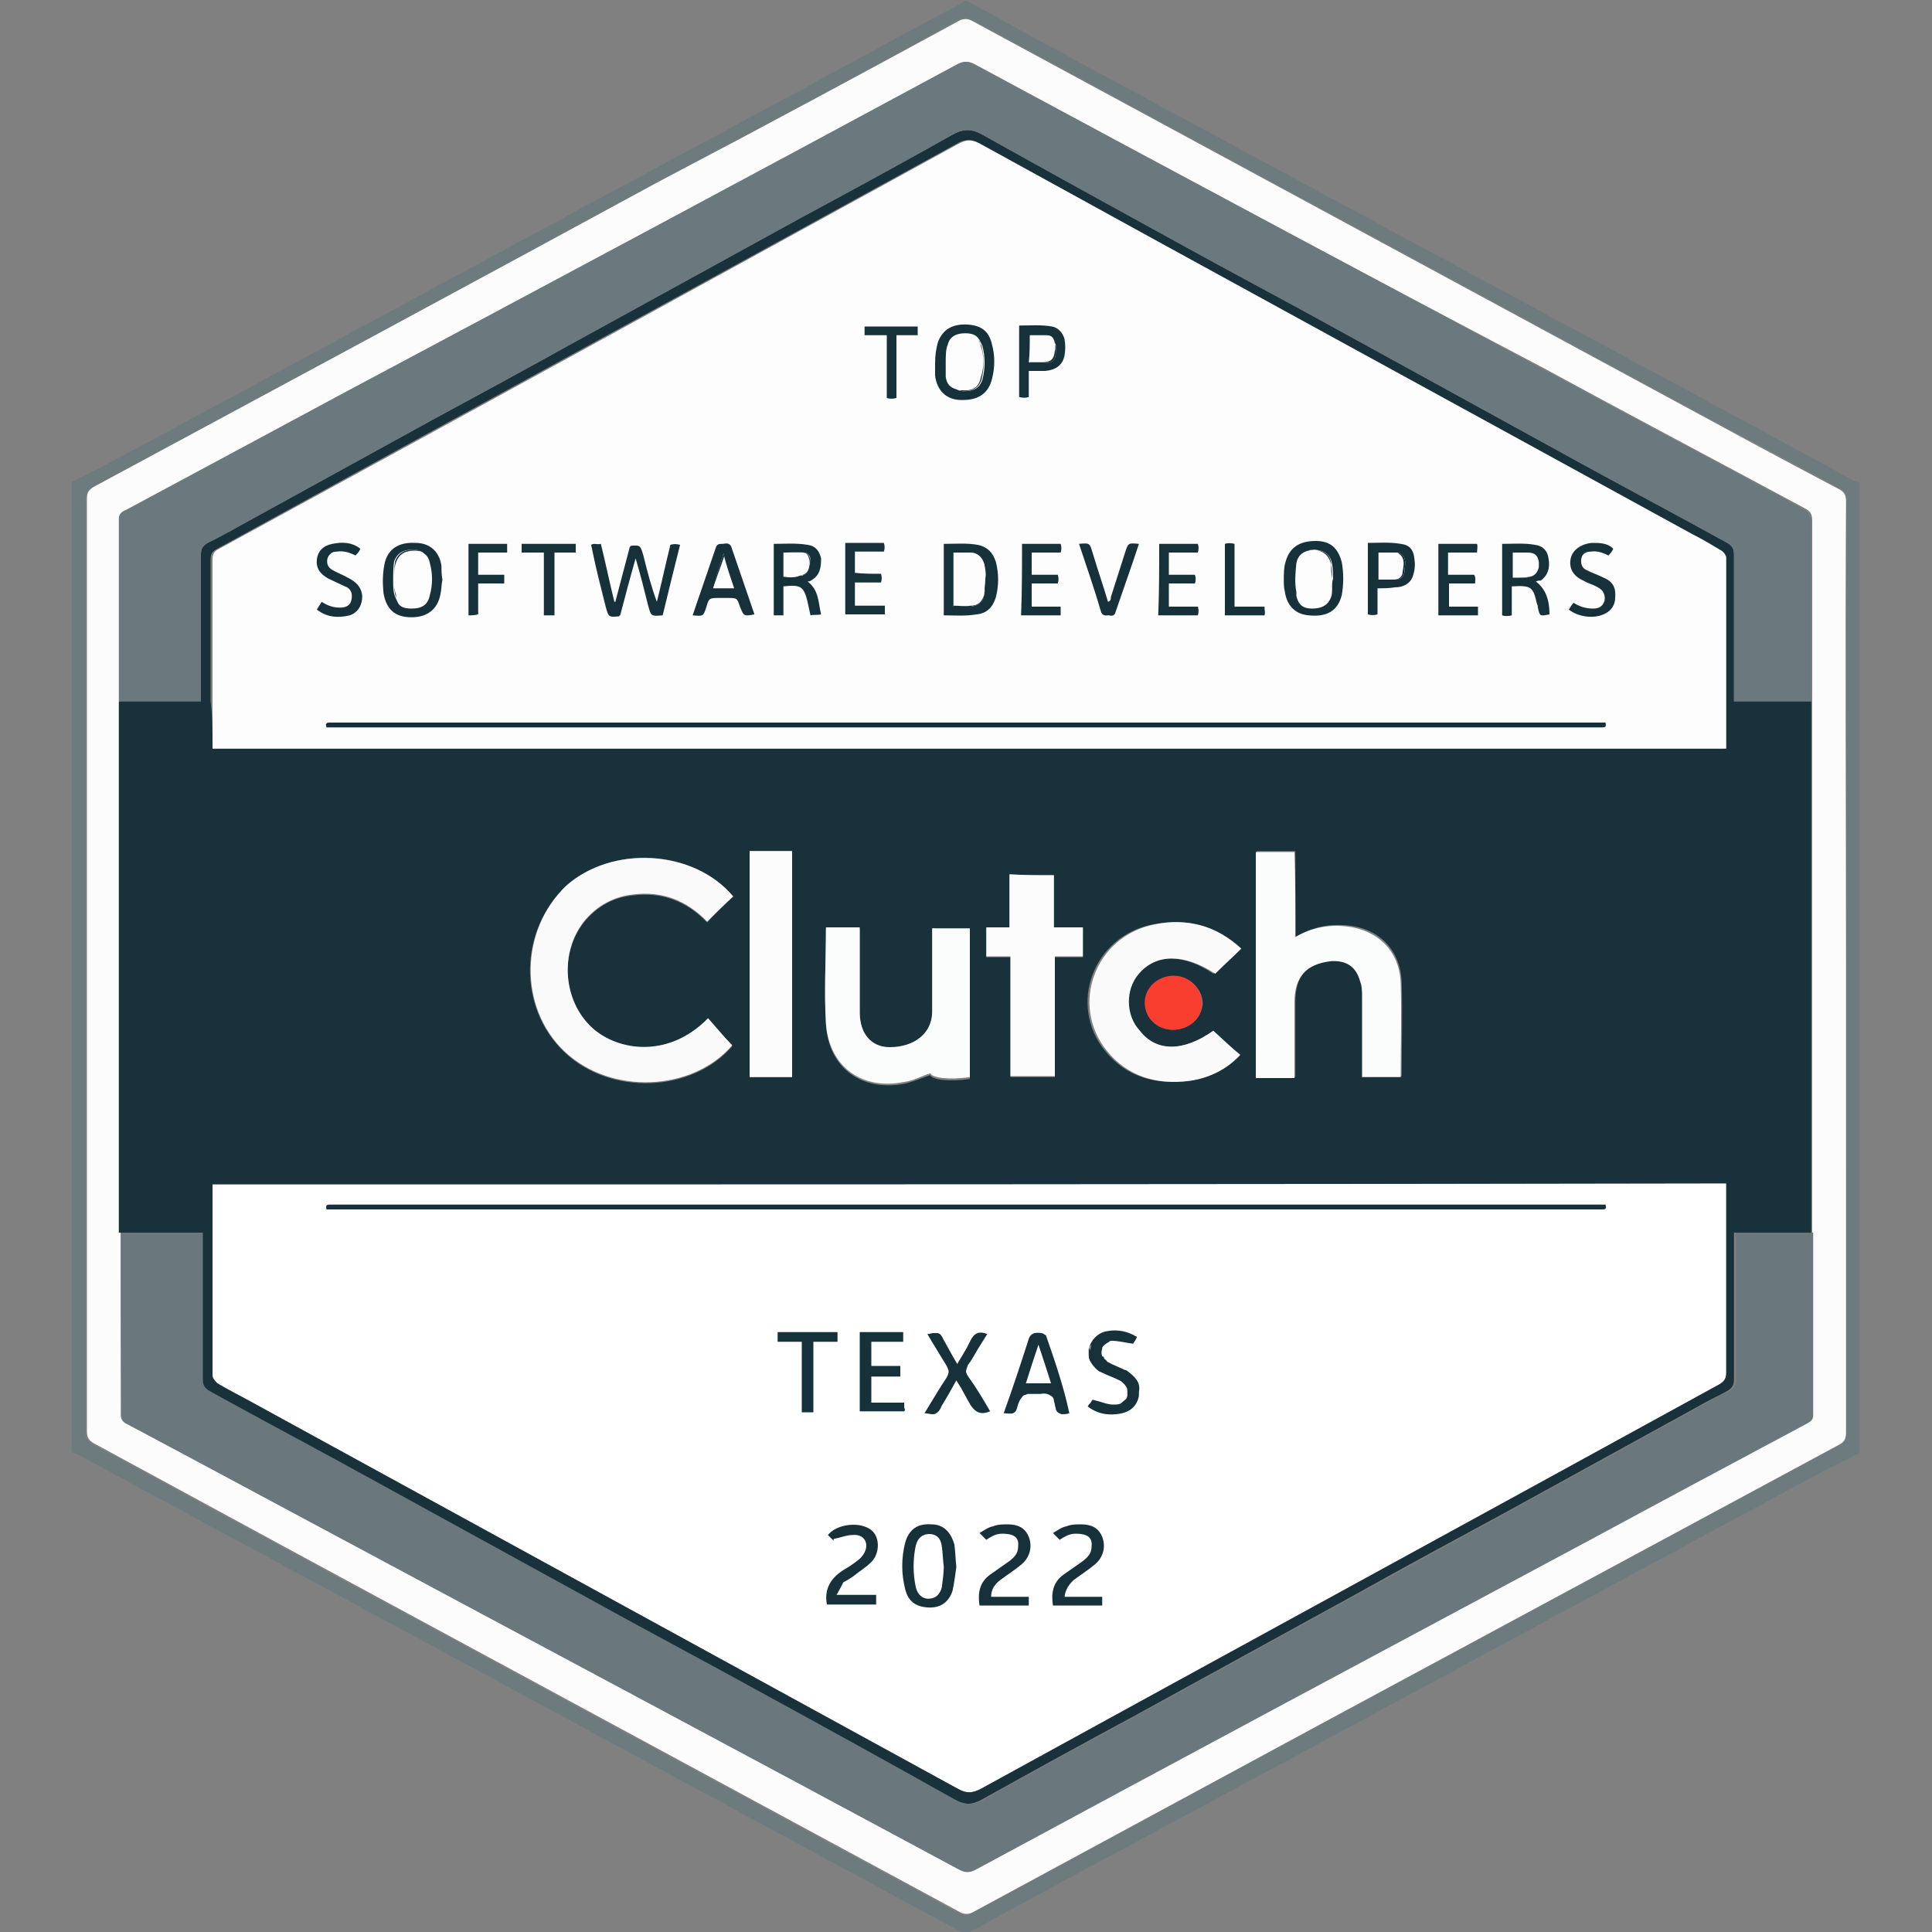 <?xml version="1.0" encoding="UTF-8"?>
<!-- Generator: Adobe Illustrator 24.2.1, SVG Export Plug-In . SVG Version: 6.00 Build 0)  -->
<svg xmlns="http://www.w3.org/2000/svg" xmlns:xlink="http://www.w3.org/1999/xlink" version="1.1" id="Layer_1" x="0px" y="0px" viewBox="0 0 200 200" style="enable-background:new 0 0 200 200;" xml:space="preserve">
<rect x="0" y="0" width="200" height="200" fill="#808080" stroke="none"/>
<style type="text/css">
	.st0{fill:#FFFFFF;}
	.st1{fill:#6D7B7F;}
	.st2{fill:#FCFCFC;}
	.st3{fill:#18313B;}
	.st4{fill:#6A787D;}
	.st5{fill:#6A797D;}
	.st6{fill:#FDFDFD;}
	.st7{fill:#FAFAFB;}
	.st8{fill:#FBFCFC;}
	.st9{fill:#F93D2E;}
	.st10{fill:#17313B;}
	.st11{fill:none;stroke:#FDFDFD;stroke-width:0;stroke-linecap:round;stroke-linejoin:round;}
</style>
<g>
	<path class="st0" d="M22,122.6c0,6.6,0,13.2,0,19.8c0,0.3,0.3,0.6,0.5,0.8c1,0.6,2,1.1,3.1,1.7c24.5,13.4,49.1,26.9,73.6,40.3   c0.9,0.5,1.5,0.4,2.3,0c25.5-14,51-27.9,76.5-41.9c0.5-0.3,0.7-0.6,0.7-1.2c0-6.3,0-12.5,0-18.8c0-0.2,0-0.5,0-0.8   C126.3,122.6,74.2,122.6,22,122.6z"></path>
	<path class="st1" d="M7.4,49.9c1.6-0.8,3.2-1.6,4.7-2.4c21.6-11.6,43.1-23.3,64.7-34.9c7.5-4,14.9-8.1,22.4-12.1   c0.2-0.1,0.4-0.2,0.6-0.4c0.1,0,0.2,0,0.3,0c2.4,1.3,4.8,2.6,7.1,3.9c16.3,8.8,32.6,17.6,48.9,26.4c11.9,6.4,23.8,12.8,35.7,19.3   c0.2,0.1,0.5,0.2,0.7,0.3c0,33.5,0,66.9,0,100.4c-1.6,0.8-3.2,1.6-4.7,2.4c-22.2,12-44.4,24-66.5,35.9c-6.9,3.7-13.8,7.4-20.7,11.2   c-0.5,0.3-0.8,0.3-1.3,0c-15-8.1-29.9-16.2-44.9-24.3c-15.4-8.3-30.9-16.7-46.3-25c-0.2-0.1-0.5-0.2-0.7-0.3   C7.4,116.8,7.4,83.3,7.4,49.9z M191.1,100.1c0-16.1,0-32.2,0-48.3c0-0.6-0.2-1-0.8-1.3c-5.9-3.2-11.8-6.3-17.7-9.5   c-24-13-47.9-25.9-71.9-38.9c-0.6-0.3-1-0.3-1.5,0C88.9,7.8,78.5,13.4,68.2,19C48.7,29.5,29.2,40,9.6,50.5   c-0.5,0.3-0.7,0.6-0.7,1.2c0,32.2,0,64.4,0,96.6c0,0.6,0.2,0.9,0.7,1.2c7,3.8,14,7.6,21,11.4c22.9,12.4,45.7,24.7,68.6,37.1   c0.6,0.3,1,0.3,1.5,0c11.8-6.4,23.7-12.8,35.5-19.2c18-9.7,36-19.4,54-29.1c0.6-0.3,0.8-0.7,0.8-1.3   C191,132.2,191.1,116.1,191.1,100.1z"></path>
	<path class="st2" d="M191.1,100.1c0,16.1,0,32.1,0,48.2c0,0.7-0.2,1-0.8,1.3c-18,9.7-36,19.4-54,29.1   c-11.8,6.4-23.7,12.8-35.5,19.2c-0.5,0.3-1,0.3-1.5,0c-22.9-12.4-45.7-24.7-68.6-37.1c-7-3.8-14-7.6-21-11.4   c-0.5-0.3-0.7-0.6-0.7-1.2c0-32.2,0-64.4,0-96.6c0-0.6,0.2-0.9,0.7-1.2c19.5-10.5,39-21,58.5-31.6C78.5,13.4,88.9,7.8,99.2,2.2   c0.5-0.3,1-0.3,1.5,0c24,13,47.9,25.9,71.9,38.9c5.9,3.2,11.8,6.4,17.7,9.5c0.6,0.3,0.8,0.6,0.8,1.3C191,67.9,191.1,84,191.1,100.1   z M12.5,127.6c0,6.3,0,12.6,0,18.9c0,0.6,0.4,0.7,0.7,0.9c6.7,3.6,13.4,7.2,20,10.7c22,11.8,43.9,23.5,65.9,35.3   c0.7,0.4,1.2,0.4,1.9,0c21.3-11.4,42.6-22.9,63.9-34.3c7.3-3.9,14.6-7.8,22-11.8c0.4-0.2,0.7-0.3,0.7-0.9c0-6.3,0-12.6,0-18.9   c0-0.2,0-0.4,0-0.6c0-17.9,0-35.9,0-53.8c0-0.2,0-0.4,0-0.6c0-6.2,0-12.4,0-18.6c0-0.7-0.2-1-0.8-1.3c-9.1-4.9-18.2-9.7-27.2-14.6   C140,27.7,120.5,17.2,101,6.7c-0.7-0.4-1.2-0.4-1.9,0C77.7,18.2,56.4,29.6,35,41c-7.3,3.9-14.5,7.8-21.8,11.7   c-0.4,0.2-0.8,0.3-0.8,0.9c0,6.3,0,12.6,0,18.9c0,0.2,0,0.4,0,0.6c0,17.9,0,35.9,0,53.8C12.5,127.2,12.5,127.4,12.5,127.6z"></path>
	<path class="st3" d="M187.5,72.6c0,0.2,0,0.4,0,0.6c0,17.9,0,35.9,0,53.8c0,0.2,0,0.4,0,0.6c-2.6,0-5.3,0-8,0c0,0.4,0,0.8,0,1.1   c0,4.7,0,9.4,0,14.1c0,0.6-0.2,0.9-0.7,1.2c-1.1,0.6-2.2,1.1-3.2,1.7c-6.7,3.7-13.3,7.3-20,11c-5,2.7-10,5.4-15,8.2   c-7.8,4.3-15.5,8.5-23.3,12.8c-5.2,2.8-10.3,5.6-15.5,8.5c-1.2,0.7-2.1,0.7-3.3,0c-6.6-3.7-13.3-7.3-19.9-11   c-5.6-3.1-11.3-6.1-16.9-9.2c-7.8-4.3-15.5-8.5-23.3-12.8c-5.6-3.1-11.3-6.1-16.9-9.2c-0.5-0.3-0.7-0.6-0.7-1.2c0-4.7,0-9.4,0-14.2   c0-0.3,0-0.6,0-1c-2.9,0-5.7,0-8.5,0c0-0.2,0-0.4,0-0.6c0-17.9,0-35.9,0-53.8c0-0.2,0-0.4,0-0.6c2.8,0,5.6,0,8.5,0   c0-0.4,0-0.8,0-1.1c0-4.7,0-9.4,0-14.1c0-0.6,0.2-0.9,0.7-1.2c1.1-0.6,2.2-1.1,3.2-1.7c6.7-3.7,13.3-7.3,20-11c5-2.7,10-5.4,15-8.2   c7.8-4.3,15.5-8.5,23.3-12.8c5.2-2.8,10.3-5.6,15.5-8.5c1.2-0.7,2.1-0.7,3.3,0c6.6,3.7,13.3,7.3,19.9,11c5.6,3.1,11.3,6.1,16.9,9.2   c7.8,4.3,15.5,8.5,23.3,12.8c5.6,3.1,11.3,6.1,16.9,9.2c0.5,0.3,0.7,0.6,0.7,1.2c0,4.7,0,9.4,0,14.2c0,0.3,0,0.6,0,1   C182.3,72.6,184.9,72.6,187.5,72.6z M22,122.6c0,6.6,0,13.2,0,19.8c0,0.3,0.3,0.6,0.5,0.8c1,0.6,2,1.1,3.1,1.7   c24.5,13.4,49.1,26.9,73.6,40.3c0.9,0.5,1.5,0.4,2.3,0c25.5-14,51-27.9,76.5-41.9c0.5-0.3,0.7-0.6,0.7-1.2c0-6.3,0-12.5,0-18.8   c0-0.2,0-0.5,0-0.8C126.3,122.6,74.2,122.6,22,122.6z M22,77.5c52.3,0,104.4,0,156.5,0c0-0.1,0-0.2,0-0.2c0-6.5,0-13.1,0-19.6   c0-0.2-0.2-0.6-0.5-0.7c-1-0.6-2-1.1-3-1.7c-24.6-13.4-49.1-26.9-73.7-40.4c-0.9-0.5-1.5-0.5-2.3,0c-25.5,14-51,27.9-76.5,41.9   c-0.6,0.3-0.7,0.6-0.7,1.2c0,4.9,0,9.7,0,14.6C22,74.2,22,75.8,22,77.5z M75.9,92.8c-4.1-4.9-12.6-5.4-17.3-1   c-4.9,4.5-5,12.5-0.2,17.1c4.8,4.6,13.3,4.2,17.4-0.6c-0.8-0.9-1.6-1.9-2.5-2.8c-4.3,4.4-9.8,3.2-12.3,0.7c-2.8-2.9-3-7.8-0.4-10.9   c1.3-1.5,2.9-2.4,4.9-2.6c3-0.4,5.6,0.6,7.7,2.8C74.1,94.5,75,93.7,75.9,92.8z M134.1,97c0-3.1,0-6,0-8.9c-1.4,0-2.7,0-4,0   c0,7.8,0,15.6,0,23.4c1.3,0,2.6,0,4,0c0-2.6,0-5.2,0-7.8c0-2.7,1.2-4,3.8-4.3c1.5-0.2,2.6,0.6,3,2.1c0.1,0.5,0.2,1.1,0.2,1.6   c0,2.8,0,5.5,0,8.3c1.4,0,2.7,0,4,0c0-3.3,0.1-6.5,0-9.7c-0.1-3.3-2.3-5.6-5.6-5.9C137.5,95.6,135.8,96,134.1,97z M96.5,96.1   c0,0.3,0,0.6,0,0.9c0,2.6,0,5.3,0,7.9c0,2.2-1.9,3.7-4.4,3.7c-1.9,0-3-1.4-3.1-3.6c0-2.7,0-5.3,0-8c0-0.3,0-0.5,0-0.8   c-1.2,0-2.3,0-3.5,0c0,3.3-0.2,6.6,0,9.9c0.3,4.5,3.7,6.9,8.1,6.1c0.9-0.2,1.8-0.6,2.7-0.9c0.2,0.5,2,0.7,4.1,0.4   c0-5.1,0-10.2,0-15.4c-1.2,0-2.3,0-3.4,0C96.9,96.1,96.7,96.1,96.5,96.1z M125.6,106.7c-3.1,2.2-5.9,2.2-7.8,0   c-1.4-1.6-1.5-4.3-0.1-5.9c1.8-2.1,4.8-2.1,7.9,0c0.9-0.8,1.8-1.7,2.7-2.6c-2.6-2.4-5.6-3.2-9-2.5c-6.1,1.2-8.8,8.3-4.9,13.1   c2.2,2.7,5.2,3.5,8.5,3.1c2.1-0.2,3.8-1.1,5.3-2.7C127.5,108.4,126.5,107.6,125.6,106.7z M109.1,90.6c-1.6,0-3,0-4.6,0   c0,1.8,0,3.6,0,5.5c-0.9,0-1.7,0-2.4,0c0,1,0,1.9,0,3c0.8,0,1.6,0,2.5,0c0,4.2,0,8.3,0,12.4c1.5,0,3,0,4.6,0c0-4.2,0-8.3,0-12.4   c1,0,2,0,2.9,0c0-1,0-2,0-3c-1,0-2,0-3,0C109.1,94.2,109.1,92.4,109.1,90.6z M82,111.5c0-7.9,0-15.7,0-23.4c-1.5,0-3,0-4.4,0   c0,7.8,0,15.6,0,23.4C79.1,111.5,80.5,111.5,82,111.5z M121.4,106.6c1.7,0,3-1.2,3.1-2.7c0-1.5-1.3-2.8-2.9-2.8c-1.7,0-3,1.2-3,2.8   C118.5,105.3,119.8,106.6,121.4,106.6z"></path>
	<path class="st4" d="M12.5,127.6c2.8,0,5.6,0,8.5,0c0,0.4,0,0.7,0,1c0,4.7,0,9.4,0,14.2c0,0.6,0.2,0.9,0.7,1.2   c5.6,3.1,11.3,6.1,16.9,9.2c7.8,4.3,15.5,8.5,23.3,12.8c5.6,3.1,11.3,6.1,16.9,9.2c6.6,3.6,13.3,7.3,19.9,11c1.2,0.7,2.1,0.7,3.3,0   c5.1-2.9,10.3-5.7,15.5-8.5c7.8-4.3,15.5-8.5,23.3-12.8c5-2.7,10-5.5,15-8.2c6.7-3.7,13.3-7.3,20-11c1.1-0.6,2.1-1.2,3.2-1.7   c0.5-0.3,0.7-0.6,0.7-1.2c0-4.7,0-9.4,0-14.1c0-0.3,0-0.7,0-1.1c2.7,0,5.3,0,8,0c0,6.3,0,12.6,0,18.9c0,0.6-0.4,0.7-0.7,0.9   c-7.3,3.9-14.6,7.8-22,11.8c-21.3,11.4-42.6,22.8-63.9,34.3c-0.7,0.4-1.2,0.4-1.9,0c-21.9-11.8-43.9-23.5-65.9-35.3   c-6.7-3.6-13.4-7.2-20-10.7c-0.4-0.2-0.7-0.3-0.7-0.9C12.5,140.2,12.5,133.9,12.5,127.6z"></path>
	<path class="st5" d="M187.5,72.6c-2.6,0-5.2,0-8,0c0-0.4,0-0.7,0-1c0-4.7,0-9.4,0-14.2c0-0.6-0.2-0.9-0.7-1.2   c-5.6-3.1-11.3-6.1-16.9-9.2c-7.8-4.3-15.5-8.5-23.3-12.8c-5.6-3.1-11.3-6.1-16.9-9.2c-6.6-3.6-13.3-7.3-19.9-11   c-1.2-0.7-2.1-0.7-3.3,0c-5.1,2.9-10.3,5.7-15.5,8.5c-7.8,4.3-15.5,8.5-23.3,12.8c-5,2.7-10,5.5-15,8.2c-6.7,3.7-13.3,7.3-20,11   c-1.1,0.6-2.1,1.2-3.2,1.7c-0.5,0.3-0.7,0.6-0.7,1.2c0,4.7,0,9.4,0,14.1c0,0.3,0,0.7,0,1.1c-2.9,0-5.7,0-8.5,0c0-6.3,0-12.6,0-18.9   c0-0.6,0.4-0.7,0.8-0.9C20.5,48.8,27.8,44.9,35,41C56.4,29.6,77.7,18.2,99,6.7c0.7-0.4,1.2-0.4,1.9,0   c19.5,10.5,39.1,20.9,58.6,31.4c9.1,4.9,18.2,9.7,27.2,14.6c0.5,0.3,0.8,0.6,0.8,1.3C187.5,60.2,187.5,66.4,187.5,72.6z"></path>
	<path class="st6" d="M22,77.5c0-1.6,0-3.3,0-4.9c0-4.9,0-9.7,0-14.6c0-0.6,0.1-0.9,0.7-1.2c25.5-13.9,51-27.9,76.5-41.9   c0.9-0.5,1.4-0.5,2.3,0c24.5,13.5,49.1,26.9,73.7,40.4c1,0.5,2,1.1,3,1.7c0.2,0.1,0.5,0.5,0.5,0.7c0,6.5,0,13.1,0,19.6   c0,0.1,0,0.1,0,0.2C126.4,77.5,74.2,77.5,22,77.5z"></path>
	<path class="st7" d="M75.9,92.8c-0.9,0.8-1.8,1.7-2.7,2.6c-2.1-2.2-4.7-3.2-7.7-2.8c-1.9,0.2-3.6,1.1-4.9,2.6   c-2.6,3.1-2.4,8,0.4,10.9c2.5,2.6,8,3.7,12.3-0.7c0.8,0.9,1.6,1.9,2.5,2.8c-4.1,4.8-12.6,5.2-17.4,0.6c-4.7-4.5-4.6-12.5,0.2-17.1   C63.3,87.5,71.8,87.9,75.9,92.8z"></path>
	<path class="st8" d="M134.1,97c1.7-1,3.5-1.3,5.3-1.1c3.3,0.4,5.5,2.6,5.6,5.9c0.1,3.2,0,6.4,0,9.7c-1.3,0-2.6,0-4,0   c0-2.8,0-5.5,0-8.3c0-0.5,0-1.1-0.2-1.6c-0.4-1.5-1.4-2.2-3-2.1c-2.6,0.3-3.8,1.6-3.8,4.3c0,2.6,0,5.2,0,7.8c-1.4,0-2.6,0-4,0   c0-7.8,0-15.6,0-23.4c1.3,0,2.6,0,4,0C134.1,91,134.1,93.9,134.1,97z"></path>
	<path class="st8" d="M96.5,96.1c0.2,0,0.4,0,0.5,0c1.1,0,2.3,0,3.4,0c0,5.2,0,10.3,0,15.4c-2.1,0.3-3.9,0.1-4.1-0.4   c-0.9,0.3-1.8,0.8-2.7,0.9c-4.4,0.9-7.8-1.6-8.1-6.1c-0.2-3.3,0-6.5,0-9.9c1.2,0,2.3,0,3.5,0c0,0.3,0,0.5,0,0.8c0,2.7,0,5.3,0,8   c0,2.2,1.2,3.6,3.1,3.6c2.5,0,4.4-1.4,4.4-3.7c0-2.6,0-5.3,0-7.9C96.5,96.7,96.5,96.4,96.5,96.1z"></path>
	<path class="st7" d="M125.6,106.7c0.9,0.8,1.8,1.7,2.8,2.5c-1.5,1.6-3.3,2.4-5.3,2.7c-3.3,0.4-6.3-0.4-8.5-3.1   c-3.9-4.8-1.2-11.9,4.9-13.1c3.4-0.7,6.4,0.1,9,2.5c-0.9,0.9-1.8,1.7-2.7,2.6c-3.2-2.1-6.1-2.1-7.9,0c-1.4,1.6-1.4,4.3,0.1,5.9   C119.7,108.9,122.5,108.9,125.6,106.7z"></path>
	<path class="st2" d="M109.1,90.6c0,1.8,0,3.6,0,5.4c1,0,2,0,3,0c0,1,0,2,0,3c-1,0-1.9,0-2.9,0c0,4.2,0,8.3,0,12.4c-1.5,0-3,0-4.6,0   c0-4.1,0-8.2,0-12.4c-0.9,0-1.7,0-2.5,0c0-1,0-1.9,0-3c0.8,0,1.6,0,2.4,0c0-1.9,0-3.7,0-5.5C106,90.6,107.5,90.6,109.1,90.6z"></path>
	<path class="st2" d="M82,111.5c-1.5,0-2.9,0-4.4,0c0-7.8,0-15.6,0-23.4c1.5,0,2.9,0,4.4,0C82,95.9,82,103.7,82,111.5z"></path>
	<path class="st9" d="M121.4,106.6c-1.6,0-2.9-1.2-2.9-2.8c0-1.6,1.4-2.8,3-2.8c1.6,0,2.9,1.3,2.9,2.8   C124.5,105.4,123.1,106.6,121.4,106.6z"></path>
	<g>
		<path class="st10" d="M96.4,157.8c-1.4-0.1-2.3,0.5-2.7,1.9c-0.4,1.6-0.4,3.2,0,4.8c0.3,1.2,1,1.8,2.3,1.9    c1.3,0.1,2.2-0.5,2.6-1.7c0.2-0.9,0.3-1.8,0.4-2.5c-0.1-0.9-0.1-1.6-0.2-2.3C98.4,158.5,97.6,157.8,96.4,157.8z M97.5,164.3    c-0.2,0.8-0.7,1.2-1.4,1.2c-0.6,0-1.1-0.4-1.3-1.2c-0.3-1.4-0.3-2.9,0-4.3c0.2-0.8,0.7-1.2,1.4-1.2c0.7,0,1.2,0.4,1.3,1.3    c0.1,0.7,0.1,1.3,0.2,2.1C97.7,162.8,97.6,163.5,97.5,164.3z"></path>
		<path class="st10" d="M88.3,163.2c0.6-0.5,1.3-0.9,1.9-1.5c0.9-0.9,0.9-2.6,0-3.3c-1.1-0.9-3.5-0.7-4.5,0.5    c0.2,0.2,0.4,0.4,0.6,0.6c0-0.1,0-0.1,0-0.2c0.7-0.1,1.3-0.4,2-0.4c1.1-0.1,1.7,0.8,1.2,1.8c-0.2,0.4-0.5,0.7-0.8,0.9    c-0.5,0.4-1,0.7-1.5,1c-1.2,0.8-1.9,1.9-1.6,3.5c1.7,0,3.4,0,5.1,0c0-0.3,0-0.6,0-1c-1.3,0-2.6,0-4.1,0c0.3-0.5,0.5-0.9,0.7-1.3    C87.7,163.6,88,163.4,88.3,163.2z"></path>
		<path class="st10" d="M103.5,163.6c0.8-0.6,1.6-1.1,2.3-1.7c0.8-0.7,1.1-1.8,0.7-2.8c-0.4-1-1.2-1.3-2.2-1.3c-0.5,0-1,0-1.5,0.2    c-0.5,0.1-0.9,0.4-1.4,0.7c0.3,0.3,0.5,0.5,0.7,0.7c0.9-0.6,1.3-0.7,2.2-0.6c0.8,0.1,1.2,0.5,1.1,1.3c0,0.7-0.4,1.1-0.9,1.5    c-0.7,0.5-1.3,0.9-2,1.4c-1.1,0.8-1.3,1.9-1.1,3.2c1.7,0,3.4,0,5.1,0c0-0.3,0-0.6,0-0.9c-1.3,0-2.6,0-3.9,0    C102.6,164.5,103,164,103.5,163.6z"></path>
		<path class="st10" d="M111.1,163.6c0.8-0.6,1.6-1.1,2.3-1.7c0.8-0.7,1.1-1.8,0.7-2.8c-0.4-1-1.2-1.3-2.2-1.3c-0.5,0-1,0-1.5,0.2    c-0.5,0.1-0.9,0.4-1.4,0.7c0.3,0.3,0.5,0.5,0.7,0.7c0.9-0.6,1.3-0.7,2.2-0.6c0.8,0.1,1.2,0.5,1.1,1.3c0,0.7-0.4,1.1-0.9,1.5    c-0.7,0.5-1.3,0.9-2,1.4c-1.1,0.8-1.3,1.9-1.1,3.2c1.7,0,3.4,0,5.1,0c0-0.3,0-0.6,0-0.9c-1.3,0-2.6,0-3.9,0    C110.3,164.5,110.7,164,111.1,163.6z"></path>
	</g>
	<g>
		<path class="st3" d="M96.6,139.1c0.5,0.8,0.9,1.5,1.4,2.3c0.1,0.2,0.2,0.4,0.2,0.6c0-0.2-0.1-0.4-0.2-0.6    C97.5,140.6,97.1,139.9,96.6,139.1z"></path>
		<path class="st3" d="M96.9,146.2c-0.1,0-0.3,0.1-0.4,0.1C96.7,146.2,96.8,146.2,96.9,146.2z"></path>
		<path class="st3" d="M111,146.2L111,146.2c-0.3,0.1-0.6,0.1-0.8,0.1C110.4,146.3,110.7,146.3,111,146.2z"></path>
		<path class="st10" d="M108.3,138.3c0,0,0-0.1-0.1-0.1c-0.1-0.1-0.3-0.2-0.4-0.2c-0.7-0.1-1.2,0-1.4,0.9c-0.8,2.5-1.6,4.9-2.5,7.4    c0.6,0,1,0.2,1.3-0.3c0-0.1,0.1-0.2,0.1-0.3c0.1-0.4,0.2-0.6,0.3-0.8l0.3-0.4c0.1-0.1,0.3-0.1,0.5-0.2c0.1,0,0.3,0,0.4,0    c0.2,0,0.3,0,0.5,0c0.1,0,0.3,0,0.4,0c0.5-0.1,0.8,0,1.1,0.2c0.2,0.1,0.3,0.3,0.3,0.5c0,0.1,0.1,0.3,0.1,0.4    c0,0.2,0.1,0.3,0.1,0.5c0.1,0.3,0.3,0.4,0.6,0.5c0.2,0,0.5,0,0.8-0.1C110.1,143.5,109.2,140.9,108.3,138.3z M106.2,143.2    c0.4-1.3,0.8-2.5,1.3-4c0.5,1.5,0.9,2.7,1.3,4C107.8,143.2,107.1,143.2,106.2,143.2z"></path>
		<path class="st6" d="M98,142.5c0.1-0.2,0.2-0.4,0.2-0.6C98.2,142.1,98.1,142.3,98,142.5c-0.8,1.2-1.5,2.4-2.3,3.7    c0.3,0,0.6,0.1,0.8,0.1c-0.2,0-0.4,0-0.8-0.1C96.5,144.9,97.3,143.7,98,142.5z"></path>
		<path class="st6" d="M96.5,137.9c-0.2,0-0.3,0.1-0.6,0.1c0.2,0.3,0.4,0.7,0.6,1c-0.2-0.3-0.4-0.7-0.6-1    C96.2,138,96.4,138,96.5,137.9z"></path>
		<path class="st11" d="M96.5,137.9c0.2,0,0.3,0,0.4,0"></path>
		<path class="st11" d="M97.3,138.1c-0.1-0.1-0.2-0.2-0.4-0.2"></path>
		<path class="st10" d="M102.5,146.1c-0.7-1.2-1.4-2.4-2.2-3.5c-0.1-0.1-0.1-0.2-0.2-0.3c0-0.1-0.1-0.2-0.1-0.3    c0-0.2,0.1-0.4,0.2-0.7c0.4-0.5,0.7-1.1,1-1.6c0.3-0.5,0.7-1.1,1-1.6h0l0,0c-0.5-0.2-0.9-0.2-1.2,0c-0.1,0.1-0.2,0.1-0.3,0.3    c-0.1,0.1-0.2,0.3-0.3,0.5c-0.2,0.4-0.4,0.8-0.6,1.1c-0.2,0.4-0.5,0.8-0.7,1.2c-0.5-0.8-0.9-1.6-1.3-2.3c-0.1-0.2-0.2-0.3-0.2-0.4    c-0.1-0.1-0.1-0.2-0.2-0.3c-0.1-0.1-0.2-0.2-0.4-0.2c-0.1,0-0.2,0-0.4,0c-0.2,0-0.3,0.1-0.6,0.1c0.2,0.3,0.4,0.7,0.6,1    c0.5,0.8,0.9,1.5,1.4,2.3c0.1,0.2,0.2,0.4,0.2,0.6s-0.1,0.4-0.2,0.6c-0.8,1.2-1.5,2.4-2.3,3.7c0.3,0,0.6,0.1,0.8,0.1    c0.2,0,0.3,0,0.4-0.1c0.2-0.1,0.4-0.3,0.6-0.8c0.5-0.8,1-1.7,1.5-2.6c0.2,0.3,0.3,0.5,0.5,0.8c0.2,0.4,0.4,0.7,0.6,1.1    c0.1,0.2,0.3,0.5,0.4,0.7C101,146.2,101.5,146.5,102.5,146.1L102.5,146.1L102.5,146.1z"></path>
		<path class="st10" d="M93.6,145.7c0-0.2,0-0.3,0-0.5c-1.1,0-2.2,0-3.4,0c0-0.9,0-1.8,0-2.7c1,0,2,0,3,0c0-0.4,0-0.7,0-1.1v0    c-1,0-2,0-3,0c0-0.9,0-1.6,0-2.5c1.1,0,2.2,0,3.3,0v0c0-0.4,0-0.7,0-1v0c-1.5,0-3,0-4.5,0v0h0c0,2.8,0,5.4,0,8.2    c1.6,0,3.1,0,4.6,0c0,0,0,0,0,0C93.7,146,93.7,145.9,93.6,145.7z"></path>
		<path class="st11" d="M112.9,145.1c-0.1,0.1-0.2,0.2-0.3,0.4"></path>
		<path class="st10" d="M117.7,142.9c-0.2-0.3-0.5-0.6-0.9-0.9c-0.1-0.1-0.3-0.2-0.4-0.2c-0.6-0.3-1.2-0.5-1.7-0.8    c-0.1,0-0.1-0.1-0.2-0.2c-0.1-0.1-0.2-0.1-0.2-0.2s-0.1-0.2-0.2-0.2c-0.1-0.2-0.1-0.5,0-0.8c0,0,0,0,0-0.1    c0.1-0.2,0.3-0.3,0.4-0.4c0.1-0.1,0.2-0.1,0.3-0.2s0.2-0.1,0.3-0.1c0.7,0,1.4,0.2,2.2,0.3c0.1-0.2,0.3-0.4,0.4-0.7v0    c-1-0.6-2-0.8-3.1-0.6c-0.6,0.1-1,0.4-1.3,0.7c0,0,0,0.1-0.1,0.1c-0.1,0.2-0.2,0.3-0.3,0.5c-0.1,0.2-0.1,0.4-0.2,0.6    c0,0.1,0,0.3,0,0.4c0,0.2,0,0.5,0.1,0.7c0.2,0.4,0.5,0.8,0.9,1.1c0.1,0.1,0.2,0.1,0.4,0.2c0.6,0.3,1.2,0.5,1.8,0.8    c0.2,0.1,0.3,0.2,0.4,0.3c0.1,0.1,0.2,0.2,0.3,0.4c0.1,0.1,0.1,0.3,0.1,0.4s0,0.3,0,0.5c0,0.1-0.1,0.2-0.1,0.3l-0.6,0.5    c-0.2,0.1-0.5,0.1-0.8,0.1c-0.3,0-0.7-0.1-1-0.2c-0.3-0.1-0.7-0.2-1.1-0.3c-0.1,0.1-0.1,0.2-0.2,0.3s-0.2,0.2-0.3,0.4v0    c0.9,0.7,1.9,0.9,2.9,0.8c1.4-0.1,2.2-0.8,2.4-1.9c0-0.1,0-0.3,0-0.4C118,143.6,117.9,143.2,117.7,142.9z"></path>
		<path class="st6" d="M113,139.2c-0.1,0.2-0.1,0.4-0.2,0.6c0,0.1,0,0.3,0,0.4c0-0.1,0-0.2,0-0.4C112.8,139.5,112.9,139.3,113,139.2    z"></path>
		<path class="st11" d="M113,139.2c0.1-0.2,0.2-0.3,0.3-0.5"></path>
		<path class="st10" d="M86.7,138.4c0-0.2,0-0.3,0-0.5c-2.1,0-4.1,0-6.2,0v0c0,0.3,0,0.6,0,1v0c0.8,0,1.6,0,2.5,0c0,2.5,0,4.9,0,7.3    v0c0.4,0,0.7,0,1.2,0v0c0-2.4,0-4.8,0-7.3c0.9,0,1.7,0,2.5,0C86.7,138.7,86.7,138.6,86.7,138.4z"></path>
	</g>
	<g>
		<path class="st10" d="M101.5,39.2c-0.2,0.9-0.8,1.3-2,1.2c-0.2,0-0.4,0-0.6-0.1c0.2,0.1,0.4,0.1,0.7,0.2c1.1,0,1.7-0.3,2-1.2    c0.3-1.2,0.3-2.3,0-3.5c-0.1-0.2-0.2-0.4-0.3-0.6c0.1,0.1,0.2,0.3,0.2,0.5C101.9,36.9,101.9,38,101.5,39.2z"></path>
		<path class="st10" d="M109.2,35.6c0,0.2,0.1,0.5,0,0.7c-0.1,0.9-0.4,1.2-1.3,1.2c-0.4,0-0.8,0-1.3,0c0,0,0,0.1,0,0.1    c0.5,0,0.9,0,1.4,0c1,0,1.3-0.3,1.3-1.2C109.3,36.2,109.3,35.9,109.2,35.6c0.1-0.1,0-0.2-0.1-0.4    C109.1,35.3,109.2,35.4,109.2,35.6z"></path>
		<path class="st10" d="M100.5,62.7c-0.6,0.1-1.2,0-1.8,0c0,0,0,0.1,0,0.1c0.6,0,1.2,0,1.8,0c0.8-0.1,1.3-0.5,1.4-1.3    c0.1-0.5,0.2-1,0.1-1.5c0,0.5-0.1,1-0.1,1.5C101.7,62.2,101.3,62.7,100.5,62.7z"></path>
		<path class="st10" d="M83.2,57.2c-0.7-0.1-1.3,0-2,0c0.7,0,1.3,0,1.9,0c0.5,0,0.6,0.4,0.7,0.8c0.1,0.8-0.1,1.3-0.7,1.5    c-0.1,0.1-0.2,0.1-0.3,0.1c0.1,0,0.2-0.1,0.4-0.1c0.5-0.2,0.7-0.8,0.7-1.5C83.8,57.6,83.7,57.2,83.2,57.2z"></path>
		<path class="st10" d="M136,56.9c-1,0-1.7,0.4-1.9,1.4c-0.2,1-0.3,2,0,3c-0.1-1-0.1-2,0-2.9C134.3,57.4,135,57,136,56.9    c1,0.1,1.6,0.6,1.8,1.6c0,0.4,0,0.9,0.1,1.4c0-0.5,0-1-0.1-1.5C137.7,57.4,137.2,57,136,56.9z"></path>
		<path class="st10" d="M42.9,57c0.5,0,0.9,0.1,1.1,0.3c-0.3-0.3-0.7-0.4-1.2-0.4c-1,0-1.6,0.4-1.9,1.2c-0.1,0.7-0.1,1.3-0.1,2.1    c0-0.8,0-1.4,0.2-2C41.3,57.4,41.9,57,42.9,57z"></path>
		<path class="st10" d="M74.9,57.3c-0.4,1.2-0.8,2.4-1.2,3.6c0,0,0.1,0,0.1,0c0.4-1.2,0.8-2.2,1.2-3.4    C74.9,57.4,74.9,57.3,74.9,57.3z"></path>
		<path class="st10" d="M40.8,60.2c0,0.3,0,0.8,0.1,1.3c0.1,0.3,0.1,0.5,0.3,0.7C41,62,41,61.8,41,61.6C40.8,61,40.8,60.5,40.8,60.2    z"></path>
		<path class="st10" d="M158.4,59.7c-0.6,0.1-1.1,0.1-1.8,0.1C157.2,59.8,157.8,59.9,158.4,59.7z"></path>
		<path class="st10" d="M145,57.3c-0.1-0.1-0.2-0.1-0.3-0.1c-0.1,0-0.1,0-0.2,0c0.1,0,0.3,0,0.3,0.1c0.7,0.5,0.5,1.2,0.4,1.9    c0,0.5-0.4,0.8-0.9,0.8c0.1,0,0.1,0,0.2,0c0.5,0,0.8-0.3,0.9-0.8C145.4,58.5,145.7,57.8,145,57.3z"></path>
		<path class="st10" d="M69.4,56.4c-0.5,2-0.9,3.9-1.4,5.9c-0.6-1.6-1-3.2-1.4-4.8c-0.3-1-0.3-1.1-1.3-1c0,0,0,0.1-0.1,0.1    c-0.5,1.9-1,3.8-1.5,5.7h-0.1c-0.5-2-0.9-4-1.4-6c-0.4,0.1-0.7-0.1-1,0.1c0,0.2,0.1,0.3,0.1,0.5c0.4,2,0.9,3.9,1.4,5.9    c0.3,1.1,0.3,1.1,1.4,1c0,0,0-0.1,0.1-0.1c0.5-1.9,1-3.8,1.6-5.9c0.5,1.7,0.9,3.3,1.3,4.9c0.3,1.1,0.3,1.1,1.5,1    c0.6-2.5,1.2-4.9,1.8-7.3C70,56.3,69.7,56.3,69.4,56.4z"></path>
		<path class="st10" d="M101.2,56.4c-1.1-0.2-2.3-0.1-3.5-0.1c0,2.4,0,4.9,0,7.4c1.1,0,2.2,0.1,3.4-0.1c1.1-0.1,1.7-0.8,2-1.8    c0.3-1.2,0.3-2.4,0-3.6C102.8,57.2,102.2,56.6,101.2,56.4z M101.9,61.5c-0.1,0.8-0.6,1.2-1.4,1.3c-0.6,0-1.2,0-1.8,0    c0,0,0-0.1,0-0.1c0-1.9,0-3.6,0-5.5c0.6,0,1.2,0,1.8,0c0.7,0,1.2,0.5,1.4,1.2c0.1,0.5,0.2,1,0.1,1.5C102,60.4,102,60.9,101.9,61.5    z"></path>
		<path class="st10" d="M102.7,39.2c0.3-1.2,0.3-2.4,0-3.5c-0.3-1.4-1.1-2-2.5-2.1c-1.6-0.1-2.6,0.5-3.1,1.8    c-0.2,0.7-0.3,1.4-0.3,2.2c0,0.4,0,0.8,0,1.3c0.2,1.5,1.1,2.4,2.5,2.5C101.2,41.5,102.3,40.8,102.7,39.2z M97.9,39    c0-0.4,0-1,0-1.3c0-0.9,0-1.5,0.2-2c0.2-0.8,0.8-1.2,1.8-1.2c0.8,0,1.2,0.2,1.5,0.7c0.1,0.2,0.2,0.4,0.3,0.6    c0.3,1.2,0.3,2.3,0,3.5c-0.3,0.9-0.9,1.2-2,1.2c-0.3,0-0.5-0.1-0.7-0.2C98.3,40.1,98,39.7,97.9,39z"></path>
		<path class="st10" d="M136.2,56c-1.7,0-2.7,0.7-3.1,2.1c-0.2,0.6-0.2,1.3-0.2,1.9c0,0.4,0,0.9,0.1,1.2c0.2,1.5,1.1,2.4,2.5,2.5    c1.9,0.2,3-0.5,3.4-2.1c0.2-1.1,0.2-2.3,0-3.4C138.5,56.7,137.7,56,136.2,56z M137.8,61.8c-0.3,0.8-0.9,1.2-2,1.2    c-0.9,0-1.4-0.4-1.6-1.3c0-0.1,0-0.2,0-0.4c-0.2-1-0.1-2,0-3c0.2-1,0.9-1.4,1.9-1.4c1.1,0.1,1.6,0.5,1.8,1.5    c0.1,0.5,0.1,1,0.1,1.5C137.8,60.5,138,61.2,137.8,61.8z"></path>
		<path class="st10" d="M43,56.2c-1.8-0.1-2.9,0.7-3.2,2.2c-0.2,1-0.2,2-0.1,3c0.3,1.7,1.2,2.5,2.9,2.5c1.6,0,2.7-0.8,3-2.4    c0.1-0.5,0.1-1,0.2-1.5c-0.1-0.5-0.1-1-0.1-1.4C45.5,57.1,44.5,56.2,43,56.2z M44.5,61.6c-0.2,1-0.8,1.4-1.9,1.4    c-0.8,0-1.3-0.2-1.5-0.8c-0.1-0.2-0.2-0.4-0.3-0.7c-0.1-0.5-0.1-1-0.1-1.3c0-0.8,0-1.4,0.1-2.1c0.3-0.8,0.9-1.2,1.9-1.2    c0.6,0,0.9,0.1,1.2,0.4c0.3,0.2,0.5,0.5,0.6,1C44.8,59.4,44.8,60.5,44.5,61.6z"></path>
		<path class="st10" d="M85,57.8c-0.2-0.8-0.6-1.3-1.4-1.4c-1.2-0.2-2.4-0.1-3.5-0.1c0,2.5,0,4.9,0,7.4c0.3,0,0.6,0,1,0    c0-0.5,0-1,0-1.5s0-1,0-1.5c1.8-0.2,2.1,0,2.5,1.6c0.1,0.5,0.2,0.9,0.3,1.4c0.4-0.1,0.7,0,1.1-0.1c-0.3-1.2-0.2-2.5-1.4-3.4    c0.2,0,0.4-0.1,0.5-0.2C84.9,59.5,85,58.7,85,57.8z M83.2,59.5c-0.1,0.1-0.2,0.1-0.4,0.1c-0.5,0.2-1.1,0.2-1.7,0.1    c0-0.9,0-1.7,0-2.5c0,0,0.1,0,0.1,0c0.7,0,1.3-0.1,2,0c0.5,0,0.7,0.4,0.7,0.8C83.8,58.7,83.7,59.3,83.2,59.5z"></path>
		<path class="st10" d="M159,60.2c0.2-0.1,0.3-0.1,0.5-0.1c0.7-0.5,1-1.3,0.8-2.3c-0.1-0.8-0.6-1.3-1.4-1.4    c-1.1-0.2-2.3-0.1-3.4-0.1c0,2.5,0,4.9,0,7.4c0.3,0.1,0.6,0.1,1,0c0-1,0-2,0-3c2-0.1,2.2,0,2.6,1.8c0.1,0.2,0.1,0.3,0.1,0.4    c0.2,0.9,0.2,0.9,1.2,0.7C160.4,61.9,159.9,60.9,159,60.2z M158.4,59.7c-0.6,0.2-1.2,0.1-1.8,0.1c0-0.9,0-1.7,0-2.6    c0.5,0,1,0,1.5,0c0.8,0,1.1,0.3,1.2,1c0,0.2,0,0.4,0,0.5C159.2,59.2,158.9,59.6,158.4,59.7z"></path>
		<path class="st10" d="M74.8,56.3c-0.3,0-0.6,0-0.7,0.4c-0.4,1.2-0.8,2.3-1.2,3.5c-0.4,1.2-0.8,2.3-1.2,3.5    c1.1,0.1,1.1,0.1,1.4-0.8c0.3-1,0.3-1,1.4-1c0.3,0,0.5,0,0.8,0c1,0,1,0,1.3,0.9c0.4,1,0.4,1,1.5,0.8c-0.8-2.3-1.6-4.7-2.4-7    C75.5,56.1,75,56.3,74.8,56.3z M73.8,60.9C73.7,60.9,73.7,60.9,73.8,60.9c0.3-1.2,0.7-2.4,1.1-3.6c0,0.1,0,0.1,0,0.2    c0-0.1,0-0.1,0-0.2c0.3,1.3,0.7,2.4,1.1,3.6C75.3,60.9,74.6,60.9,73.8,60.9z"></path>
		<path class="st10" d="M88.5,60.3c0.9,0,1.8,0,2.7,0c0.1-0.3,0.1-0.6,0-0.9c-0.9,0-1.8,0-2.7-0.1c0-0.7,0-1.4,0-2.2c1,0,2,0,3,0    c0.1-0.3,0.1-0.6,0-0.9c-1.4,0-2.7,0-4,0c0,2.5,0,4.9,0,7.4c1.4,0,2.7,0,4.1,0c0-0.3,0-0.6,0-0.9c-1.1,0-2.1,0-3.1,0    C88.5,61.9,88.5,61.1,88.5,60.3z"></path>
		<path class="st10" d="M105.8,56.3c0,2.5,0,4.9-0.1,7.4c1.4,0,2.8,0,4.1,0c0-0.3,0-0.6,0-0.9c-1,0-2,0-3,0c0-0.8,0-1.6,0-2.4    c0.9,0,1.8,0,2.7,0c0.1-0.3,0.1-0.6,0-0.9c-0.9,0-1.8,0-2.7,0c0-0.8,0-1.5,0-2.3c1,0,2,0,3,0c0.1-0.3,0.1-0.6,0-0.9    C108.5,56.3,107.2,56.3,105.8,56.3z"></path>
		<path class="st10" d="M150,60.4c0.9,0,1.8,0,2.7,0c0-0.3,0.1-0.6-0.1-0.9c-0.9,0-1.8,0-2.7,0c0-0.8,0-1.5,0-2.3c1,0,2,0,3,0    c0-0.3,0.1-0.6,0-0.9c-1.3,0-2.6,0-4,0c0,2.5,0,4.9,0,7.4c1.4,0,2.7,0,4.1,0c0-0.3,0-0.6,0-0.9c-1,0-2,0-3,0    C150,62,150,61.2,150,60.4z"></path>
		<path class="st10" d="M145,56.3c-1.2-0.2-2.3-0.1-3.4-0.1c0,2.5,0,4.9,0,7.4c0.3,0.1,0.7,0.1,1,0c0-0.4,0-0.9,0-1.3    c0-0.5,0-0.9,0-1.4c0.6,0,1.2,0,1.8-0.1c1,0,1.7-0.5,1.9-1.3c0.2-0.6,0.2-1.2,0.1-1.8C146.3,56.9,145.9,56.4,145,56.3z     M145.4,59.2c-0.1,0.5-0.4,0.8-0.9,0.8c-0.1,0-0.1,0-0.2,0c-0.5,0-1.1,0-1.6,0c0-0.9,0-1.8,0-2.8c0.1,0,0.1,0,0.2,0    c0.5,0,1.1,0,1.6,0c0.1,0,0.1,0,0.2,0c0.1,0,0.2,0,0.3,0.1C145.7,57.8,145.4,58.5,145.4,59.2z"></path>
		<path class="st10" d="M108.9,33.8c-1.1-0.2-2.3-0.1-3.4-0.1c0,2.5,0,4.9,0,7.4c0.4,0.1,0.7,0.1,1,0c0-0.9,0-1.7,0-2.7    c0.7,0,1.2,0,1.7,0c1.1-0.1,1.8-0.6,2-1.6c0.1-0.6,0.1-1.1,0-1.7C110,34.4,109.5,33.9,108.9,33.8z M109.3,36.4    c0,0.9-0.3,1.2-1.3,1.2c-0.5,0-0.9,0-1.4,0c0,0,0-0.1,0-0.1c0,0-0.1,0-0.1,0c0.1-0.9,0.1-1.8,0.1-2.8c0.6,0,1.1,0,1.7,0    c0.5,0,0.7,0.2,0.8,0.5c0.1,0.1,0.1,0.3,0.2,0.5C109.3,35.9,109.3,36.2,109.3,36.4z"></path>
		<path class="st10" d="M124,57.2c0.1-0.3,0.1-0.6,0-0.9c-1.3,0-2.6,0-4,0c0,2.5,0,4.9-0.1,7.4c1.4,0,2.8,0,4.1,0    c0.1-0.3,0.1-0.6,0-0.9c-1,0-2,0-3,0c0-0.8,0-1.6,0-2.4c0.9,0,1.8,0,2.7,0c0.1-0.3,0.1-0.6,0-0.9c-0.9,0-1.8,0-2.7,0    c0-0.8,0-1.5,0-2.3C122,57.2,123,57.2,124,57.2z"></path>
		<path class="st10" d="M116.5,57.1c-0.5,1.6-1,3.1-1.5,4.7c0,0.2,0,0.4-0.3,0.5c-0.5-1.7-1.1-3.4-1.6-5.1c-0.3-1-0.3-1-1.4-0.9    c0.8,2.4,1.6,4.7,2.3,7.1c0.2,0.4,0.5,0.3,0.8,0.3c0.4,0.1,0.6,0,0.7-0.4c0.6-1.7,1.2-3.5,1.8-5.2c0.2-0.6,0.4-1.2,0.6-1.8    C116.8,56.2,116.8,56.2,116.5,57.1z"></path>
		<path class="st10" d="M36,59.8c-0.5-0.3-1.1-0.5-1.6-0.8c-0.5-0.3-0.6-0.7-0.5-1.2c0.2-0.5,0.5-0.7,1-0.7c0.7-0.1,1.3,0.1,1.9,0.4    c0.2-0.2,0.4-0.4,0.5-0.7c-0.9-0.7-1.9-0.7-2.9-0.5c-1,0.2-1.5,0.8-1.6,1.6c-0.1,0.9,0.3,1.5,1.2,2c0.6,0.3,1.1,0.5,1.7,0.8    c0.6,0.2,0.8,0.7,0.7,1.3c-0.1,0.7-0.6,0.9-1.2,0.9c-0.7,0-1.3-0.2-1.9-0.6c-0.2,0.3-0.3,0.5-0.5,0.8c1,0.8,2.2,0.9,3.4,0.6    c0.9-0.3,1.3-1.1,1.3-2C37.4,60.7,36.8,60.2,36,59.8z"></path>
		<path class="st10" d="M166,59.8c-0.6-0.3-1.2-0.5-1.8-0.8c-0.4-0.2-0.6-0.6-0.5-1.2c0.1-0.5,0.5-0.7,1-0.7    c0.6-0.1,1.2,0.1,1.8,0.4c0.2-0.2,0.4-0.4,0.5-0.7c-0.6-0.6-1.4-0.6-2.2-0.6c-1.1,0.1-2,0.7-2.2,1.6c-0.2,1,0.2,1.8,1.3,2.3    c0.5,0.3,1,0.4,1.5,0.7c0.6,0.3,0.8,0.8,0.7,1.4c-0.2,0.6-0.6,0.8-1.2,0.8c-0.7,0-1.4-0.2-2-0.6c-0.2,0.2-0.3,0.4-0.5,0.7    c1,0.8,2.7,1,3.8,0.4c0.6-0.3,1-0.9,1-1.6C167.3,60.9,167,60.2,166,59.8z"></path>
		<path class="st10" d="M48.5,63.7c0.3,0,0.6,0,1-0.1c0-1,0-2.1,0-3.2c0.9,0,1.8,0,2.7,0c0-0.3,0-0.6,0-0.9c-0.9,0-1.8,0-2.7,0    c0-0.8,0-1.5,0-2.3c1,0,2,0,3,0c0-0.3,0-0.6,0-0.9c-1.3,0-2.7,0-4,0C48.5,58.8,48.5,61.2,48.5,63.7z"></path>
		<path class="st10" d="M89.5,34.7c0.8,0,1.5,0,2.3,0c0,2.2,0,4.4,0,6.5c0.3,0.1,0.6,0.1,1,0c0-2.2,0-4.3,0-6.5c0.7,0,1.5,0,2.2,0    c0-0.3,0-0.6,0-0.9c-1.9,0-3.8,0-5.5,0C89.5,34.1,89.5,34.4,89.5,34.7z"></path>
		<path class="st10" d="M54,57.2c0.8,0,1.5,0,2.3,0c0,2.2,0,4.3,0,6.5c0.4,0,0.7,0,1.1,0c0-2.2,0-4.3,0-6.5c0.7,0,1.5,0,2.2,0    c0-0.3,0-0.6,0-0.9c-1.9,0-3.7,0-5.6,0C54,56.6,54,56.9,54,57.2z"></path>
		<path class="st10" d="M127.8,62.8c0-2.2,0-4.3,0-6.5c-0.4-0.1-0.7-0.1-1,0c0,2.5,0,4.9,0,7.4c1.4,0,2.7,0,4.1,0    c0.1-0.3,0-0.5,0-0.9C129.8,62.8,128.9,62.8,127.8,62.8z"></path>
	</g>
	<path class="st10" d="M33.8,125.2c-0.1-0.4,0-0.5,0.3-0.5c0.1,0,0.2,0,0.4,0c43.7,0,87.3,0,131,0c0.2,0,0.5,0,0.7,0   c0.1,0.3,0.1,0.5-0.3,0.5c-0.1,0-0.2,0-0.4,0c-43.7,0-87.3,0-131,0C34.3,125.2,34,125.2,33.8,125.2z"></path>
	<path class="st10" d="M166.2,74.8c0.1,0.4,0,0.5-0.3,0.5c-0.1,0-0.2,0-0.4,0c-43.7,0-87.3,0-131,0c-0.2,0-0.5,0-0.7,0   c-0.1-0.3-0.1-0.5,0.3-0.5c0.1,0,0.2,0,0.4,0c43.7,0,87.3,0,131,0C165.7,74.8,166,74.8,166.2,74.8z"></path>
</g>
</svg>
